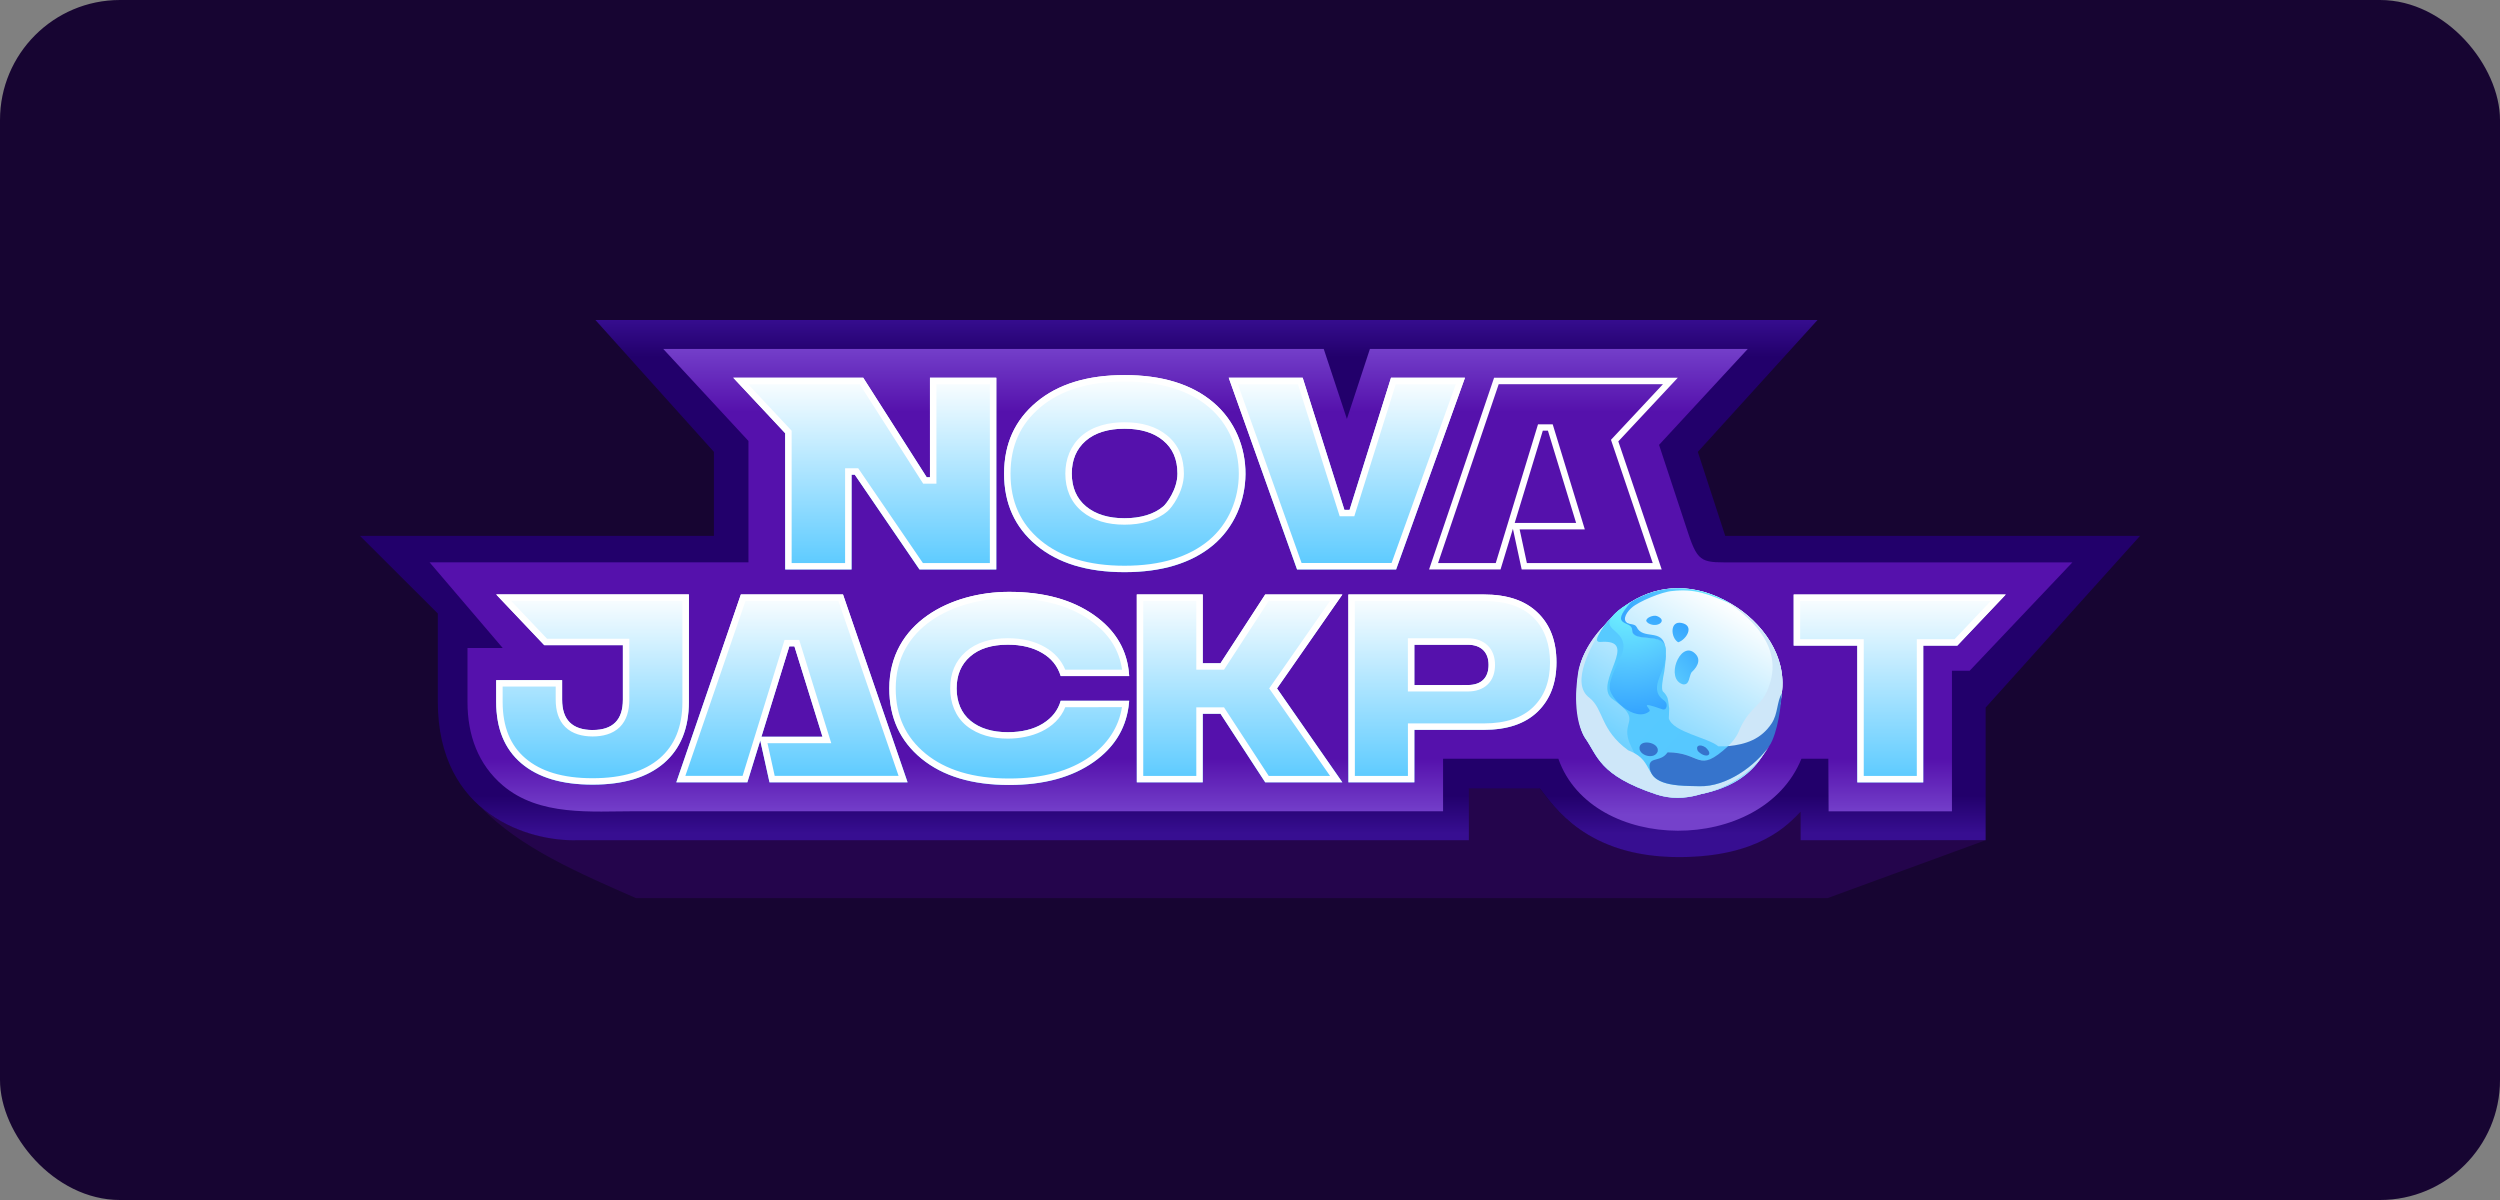 <svg fill="none" height="60" viewBox="0 0 125 60" width="125" xmlns="http://www.w3.org/2000/svg" xmlns:xlink="http://www.w3.org/1999/xlink"><rect x="0" y="0" width="125" height="60" fill="#808080" stroke="none"/><linearGradient id="a" gradientUnits="userSpaceOnUse" x1="62.5" x2="62.5" y1="15.839" y2="41.669"><stop offset="0" stop-color="#370e91"/><stop offset=".078" stop-color="#22006b"/><stop offset=".927" stop-color="#22006b"/><stop offset="1" stop-color="#370e91"/></linearGradient><linearGradient id="b" gradientUnits="userSpaceOnUse" x1="62.548" x2="62.548" y1="17.28" y2="40.725"><stop offset="0" stop-color="#7541cb"/><stop offset=".141" stop-color="#5511ac"/><stop offset=".881" stop-color="#5511ac"/><stop offset="1" stop-color="#7541cb"/></linearGradient><linearGradient id="c"><stop offset="0" stop-color="#57c9ff"/><stop offset="1" stop-color="#fff"/></linearGradient><linearGradient id="d" gradientUnits="userSpaceOnUse" x1="62.55" x2="62.55" xlink:href="#c" y1="39.246" y2="29.593"/><linearGradient id="e" gradientUnits="userSpaceOnUse" x1="62.55" x2="62.55" xlink:href="#c" y1="39.246" y2="29.593"/><linearGradient id="f" gradientUnits="userSpaceOnUse" x1="60.276" x2="60.276" xlink:href="#c" y1="28.607" y2="18.754"/><linearGradient id="g" gradientUnits="userSpaceOnUse" x1="81.425" x2="86.583" xlink:href="#c" y1="39.164" y2="30.206"/><linearGradient id="h"><stop offset="0" stop-color="#71f5ff"/><stop offset=".13" stop-color="#69e8ff"/><stop offset=".36" stop-color="#56c8ff"/><stop offset=".38" stop-color="#54c5ff"/><stop offset=".92" stop-color="#1483ff"/></linearGradient><radialGradient id="i" cx="0" cy="0" gradientTransform="matrix(413.635 238.189 -238.069 413.427 -37.313 -82.792)" gradientUnits="userSpaceOnUse" r="1" xlink:href="#h"/><radialGradient id="j" cx="0" cy="0" gradientTransform="matrix(7.774 4.476 -4.474 7.77 81.39 29.907)" gradientUnits="userSpaceOnUse" r="1" xlink:href="#h"/><radialGradient id="k" cx="0" cy="0" gradientTransform="matrix(7.576 4.363 -4.361 7.573 86.474 29.203)" gradientUnits="userSpaceOnUse" r="1" xlink:href="#h"/><radialGradient id="l" cx="0" cy="0" gradientTransform="matrix(7.249 4.174 -4.172 7.245 81.325 35.71)" gradientUnits="userSpaceOnUse" r="1" xlink:href="#h"/><radialGradient id="m" cx="0" cy="0" gradientTransform="matrix(7.249 4.174 -4.172 7.245 81.325 35.71)" gradientUnits="userSpaceOnUse" r="1" xlink:href="#h"/><radialGradient id="n" cx="0" cy="0" gradientTransform="matrix(7.417 4.271 -4.269 7.413 81.247 35.731)" gradientUnits="userSpaceOnUse" r="1" xlink:href="#h"/><rect fill="#170532" height="60" rx="6" width="125"/><path d="m24.046 40.357c1.52 1.296 3.497 1.671 4.773 1.634h44.601v-2.593h3.547c.051.063.106.136.168.216.776 1.012 2.471 3.222 6.786 3.222 3.879 0 5.357-1.521 6.013-2.196.026-.026.094-.092.117-.115v1.467l9.23.02-7.909 2.895h-59.572c-2.764-1.213-5.809-2.51-7.754-4.548z" fill="#24054c"/><path d="m90.877 16h-61.107l5.925 6.593v4.201h-17.695l3.89 3.88v4.402c0 5.709 4.635 7.002 6.953 6.935h44.601v-2.593h3.547c.692.864 2.297 3.437 6.953 3.437 4.031 0 5.468-1.642 6.087-2.271v1.427h9.251v-6.633l7.719-8.583h-20.739l-1.37-4.201z" fill="url(#a)"/><path clip-rule="evenodd" d="m33.162 17.447 4.261 4.602v6.066h-15.945l3.657 4.284h-1.76v2.71c0 1.649.533 3.114 1.76 4.158 1.832 1.559 4.422 1.295 6.671 1.295 17.597 0 26.001.002 40.347.002v-2.626h5.765c1.673 4.768 10.198 4.828 12.153 0h1.346c.004 1.154.009 2.23.013 2.628h6.167v-7.03h.887l5.135-5.417c-5.733 0-11.13 0-16.854 0-1.619 0-1.844.092-2.351-1.445l-1.462-4.43 4.436-4.797h-18.892l-1.151 3.501-1.159-3.501c-15.066 0-19.471 0-33.024 0z" fill="url(#b)" fill-rule="evenodd"/><path d="m34.443 29.723v5.371c0 1.323-.416 2.346-1.248 3.065-.832.714-2.018 1.074-3.565 1.074-1.546 0-2.726-.354-3.565-1.068-.839-.714-1.256-1.74-1.256-3.07v-1.087h3.297v.976c0 1.008.509 1.513 1.522 1.519 1.012 0 1.515-.505 1.515-1.519v-2.724h-3.93l-2.404-2.536zm16.012-.13c1.734 0 3.144.387 4.243 1.159 1.099.772 1.69 1.788 1.763 3.053h-3.423c-.155-.505-.467-.89-.931-1.159-.467-.276-1.038-.413-1.714-.413-.807 0-1.435.197-1.889.596-.447.392-.671.923-.671 1.592 0 .669.231 1.238.696 1.618.467.38 1.087.57 1.863.57.702 0 1.286-.144 1.746-.426.467-.288.764-.668.9-1.145h3.423c-.093 1.27-.683 2.293-1.77 3.058-1.087.767-2.497 1.152-4.236 1.152-1.845 0-3.304-.438-4.379-1.317-1.075-.883-1.609-2.049-1.609-3.51 0-3.279 3.072-4.828 5.99-4.828zm16.663.132-3.268 4.696 3.268 4.696h-3.857l-2.237-3.431h-.888v3.431h-3.297v-9.393h3.297v3.438h.888l2.237-3.438zm.301 0h6.769c1.174 0 2.069.301 2.696.911.627.603.938 1.428.938 2.476 0 1.048-.316 1.866-.944 2.476-.627.603-1.522.904-2.689.904h-3.472v2.626h-3.297zm3.297 4.527h2.67c.696 0 1.043-.38 1.043-1.008 0-.661-.404-1.008-1.043-1.008h-2.67zm29.571-4.525-2.422 2.554h-1.703v6.838h-3.297v-6.838h-3.18v-2.554z" fill="url(#d)"/><path d="m33.814 39.116h3.553l2.099-6.799h.255l1.403 4.52h-3.054l-.058.186.462 2.093h3.352 3.552l-3.229-9.393h-5.106z" fill="url(#e)"/><path clip-rule="evenodd" d="m29.629 36.501c-1.013-.005-1.522-.51-1.522-1.519v-.976h-3.297v1.087c0 1.33.418 2.356 1.256 3.07.839.714 2.018 1.068 3.565 1.068 1.547 0 2.733-.36 3.565-1.074.832-.719 1.248-1.741 1.248-3.065v-5.371h-9.633l2.404 2.536h3.93v2.724c0 1.014-.503 1.519-1.515 1.519zm-2.276-4.564h4.113v3.046c0 .555-.138 1.031-.472 1.366-.358.359-.874.474-1.366.474-.493-.002-1.009-.119-1.368-.477-.335-.334-.475-.809-.475-1.363v-.655h-2.653v.766c0 1.259.392 2.186 1.143 2.825.761.648 1.855.992 3.355.992 1.5 0 2.6-.349 3.354-.995.746-.645 1.136-1.57 1.136-2.821v-5.05h-8.563zm21.174 4.102c-.465-.38-.696-.949-.696-1.618 0-.669.224-1.2.671-1.592.454-.399 1.082-.596 1.889-.596.676 0 1.248.137 1.714.413.465.269.776.654.931 1.159h3.423c-.006-.109-.017-.216-.03-.321-.148-1.117-.728-2.026-1.733-2.731-1.099-.772-2.509-1.159-4.243-1.159-2.918 0-5.99 1.55-5.99 4.828 0 1.46.535 2.626 1.609 3.51 1.075.878 2.534 1.317 4.379 1.317 1.739 0 3.149-.385 4.236-1.152.994-.7 1.573-1.614 1.735-2.736.015-.105.027-.212.035-.321h-3.423c-.136.478-.433.858-.9 1.145-.46.282-1.043.426-1.746.426-.776 0-1.396-.19-1.863-.57zm4.738-.68c-.462 1.136-1.732 1.572-2.875 1.572-.738 0-1.483-.172-2.067-.643-.559-.459-.814-1.158-.814-1.867 0-.749.254-1.372.78-1.834.531-.466 1.243-.676 2.102-.676.719 0 1.35.146 1.877.457.461.267.796.64.995 1.115h2.841c-.145-1.003-.67-1.82-1.593-2.469-1.031-.725-2.371-1.101-4.057-1.101-1.408 0-2.836.375-3.904 1.126-1.057.744-1.764 1.857-1.764 3.381 0 1.37.496 2.442 1.492 3.261 1.0.818 2.379 1.244 4.175 1.244 1.692 0 3.031-.375 4.05-1.093.842-.598 1.434-1.445 1.595-2.474zm6.872-2.196v-3.438h-3.297v9.393h3.297v-3.431h.888l2.237 3.431h3.857l-3.268-4.696 3.268-4.696h-3.857l-2.237 3.438zm3.3-3.116-2.237 3.438h-1.385v-3.438h-2.653v8.75h2.653v-3.431h1.385l2.237 3.431h3.066l-3.044-4.375 3.044-4.375zm3.982-.19.002 9.261h3.297v-2.626h3.472c1.167 0 2.062-.301 2.689-.904.627-.61.944-1.428.944-2.476 0-1.048-.311-1.873-.938-2.476-.627-.61-1.522-.911-2.696-.911h-6.769zm.322.19.002 8.75h2.653v-2.626h3.794c1.112 0 1.916-.286 2.465-.813.554-.538.846-1.267.846-2.245 0-.822-.236-1.66-.841-2.245-.549-.533-1.351-.82-2.471-.82zm-29.728 6.977.462 2.093h6.904l-3.229-9.393h-5.106l-3.229 9.393h3.553zm-.884 1.771 2.099-6.799h.731l1.603 5.163h-3.188l.361 1.636h6.194l-3.008-8.75h-4.646l-3.008 8.75zm3.995-1.957-1.403-4.52h-.255l-1.395 4.52zm29.27-2.264v-2.66h2.992c.376 0 .725.103.982.344.26.244.383.589.383.986 0 .372-.104.716-.355.967-.252.251-.605.363-1.01.363zm22.471-2.292v6.838h3.297v-6.838h1.703l2.422-2.554h-10.603v2.554zm-2.858-.322h3.18v6.838h2.653v-6.838h1.888l1.812-1.912h-9.533zm-16.62 2.292c.696 0 1.043-.38 1.043-1.008 0-.661-.404-1.008-1.043-1.008h-2.67v2.017z" fill="#fff" fill-rule="evenodd"/><path d="m46.498 18.888h3.317v9.585h-3.841l-3.235-4.739h-.162v4.739h-3.317v-6.811l-2.595-2.774h6.497l3.173 4.974h.163zm14.149 8.376c-1.081.895-2.555 1.343-4.422 1.343-1.867 0-3.324-.448-4.403-1.343-1.081-.902-1.617-2.093-1.617-3.583s.538-2.667 1.612-3.57c1.074-.902 2.541-1.357 4.41-1.357s3.353.454 4.428 1.357c2.195 1.843 2.127 5.37-.007 7.153zm-1.774-3.583c0-.715-.237-1.263-.718-1.658-.475-.395-1.118-.588-1.93-.588-.812 0-1.474.2-1.942.608-.463.408-.693.95-.693 1.637s.238 1.25.718 1.645c.48.395 1.118.588 1.918.588.8 0 1.486-.2 1.949-.601.134-.115.699-.83.699-1.631zm10.678-4.793-2.073 6.605h-.257l-2.087-6.605h-3.697l3.416 9.585h4.953l3.442-9.585z" fill="url(#f)"/><path d="m83.084 28.473-2.169-6.403 2.973-3.182h-9.185l-3.25 9.585h3.573l2.113-6.937h.257l1.409 4.613h-3.071l-.089.291.438 2.034z" fill="url(#f)"/><path clip-rule="evenodd" d="m45.974 28.473h3.841v-9.585h-3.317v4.974h-.163l-3.173-4.974h-6.497l2.595 2.774v6.811h3.317v-4.739h.162zm-3.719-.321v-4.739h.655l3.235 4.739h3.348v-8.942h-2.672v4.974h-.662l-3.174-4.974h-5.579l2.176 2.326v6.616zm18.399-8.04c-1.074-.903-2.559-1.357-4.428-1.357s-3.336.456-4.41 1.357c-1.074.903-1.612 2.08-1.612 3.57s.536 2.681 1.617 3.583c1.079.895 2.536 1.343 4.403 1.343 1.867 0 3.341-.448 4.422-1.343 2.134-1.783 2.202-5.311.007-7.153zm-.214 6.906c2.004-1.675 1.995-4.982.006-6.661-.999-.84-2.401-1.282-4.22-1.282-1.817 0-3.203.443-4.202 1.282-.998.839-1.498 1.924-1.498 3.325 0 1.402.499 2.5 1.501 3.336 1.005.834 2.381 1.269 4.197 1.269 1.816 0 3.209-.435 4.216-1.268zm4.694-8.13h-3.697l3.416 9.585h4.953l3.442-9.585h-3.697l-2.073 6.605h-.257zm4.654.321-2.073 6.605h-.73l-2.087-6.605h-3.005l3.187 8.942h4.499l3.212-8.942zm-15.505 2.833c.468-.408 1.13-.608 1.942-.608.812 0 1.455.194 1.93.588.48.395.718.943.718 1.658 0 .801-.564 1.516-.699 1.631-.463.401-1.149.601-1.949.601-.8 0-1.437-.194-1.918-.588-.48-.395-.718-.958-.718-1.645s.231-1.23.693-1.637zm4.102 3.513c-.541.469-1.314.679-2.16.679-.852 0-1.569-.207-2.123-.662-.566-.466-.835-1.126-.835-1.893 0-.717.258-1.398.803-1.879.59-.514 1.389-.687 2.155-.687.862 0 1.586.206 2.135.662.566.466.835 1.111.835 1.906 0 .473-.165.905-.337 1.225-.168.313-.365.556-.472.649zm22.164-3.564 2.599-2.781h-8.213l-3.032 8.942h2.885l2.113-6.937h.734l1.606 5.255h-3.259l.362 1.682h6.292zm2.536 6.482h-7.001l-.438-2.034-.619 2.034h-3.573l3.25-9.585h9.185l-2.973 3.182zm-7.35-2.325 1.405-4.613h.257l1.409 4.613z" fill="#fff" fill-rule="evenodd"/><path d="m89.091 34.652c.249-1.841-.979-3.549-2.517-4.449l.001 0c-1.853-1.104-3.622-.974-5.015-.114l.002-.003c-.024.016-.048.031-.071.046-.061.039-.12.079-.18.12-.375.256-.601.452-.723.61-.138.138-.269.283-.393.435.001-.001.002-.003.002-.003s-.909.926-1.191 1.972c-.343 1.528-.108 3.07.246 3.623.648.914.687 1.866 3.558 2.827.718.24 1.43.21 2.094.029.05-.013.099-.028.149-.043 2.972-.597 3.7-2.545 4.039-5.051z" fill="#f2fdfe"/><path d="m89.091 34.652c.249-1.841-.979-3.549-2.517-4.449l.001 0c-1.853-1.104-3.622-.974-5.015-.114l.002-.003c-.024.016-.048.031-.071.046-.061.039-.12.079-.18.12-.375.256-.601.452-.723.61-.138.138-.269.283-.393.435.001-.001.002-.003.002-.003s-.909.926-1.191 1.972c-.343 1.528-.108 3.07.246 3.623.648.914.687 1.866 3.558 2.827.718.24 1.43.21 2.094.029.05-.013.099-.028.149-.043 2.972-.597 3.7-2.545 4.039-5.051z" fill="url(#g)"/><path d="m85.916 37.316c-.504-.432-2.267-.701-2.475-1.396.003-.165.019-.338.019-.51-.031-.133-.029-.332-.085-.514-.047-.114-.118-.222-.226-.32-.003-.002-.006-.004-.009-.006-.086-.176-.007-.562.074-.998.047-.338.091-.698.074-1.016.005-.1-.007-.184-.031-.256-.232-.669-1.639-.167-1.65-.792.166-.574-1.231-.095-.045-1.422-.09.058-.174.113-.251.166-.375.256-.601.452-.723.61-.138.138-.269.283-.393.435-.01.014-.067.096-.151.227-.129.25-.349.577-.033.575 2.062-.173-.353 2.028.577 2.828 1.701 1.192.292 1.051.977 2.414.048.096.098.202.151.314.547.302.621.671.851 1.008-.06-.113.651-.399.811-1.049 1.736.015 1.516 1.108 3.068-.303.126 0.0.248-.009.368-.025-.075.004-.156.009-.241.013-.205.021-.424.027-.658.017z" fill="url(#i)"/><path d="m86.962 38.693c-.612.381-1.31.637-1.991.619-.305-.008-.688-.007-1.06-.043-.147-.014-.293-.034-.432-.063-.239-.05-.458-.124-.63-.239-.119-.08-.216-.179-.282-.302-.231-.337-.304-.706-.851-1.008-.089-.049-.19-.096-.306-.141-1.418-1.038-1.211-2.049-1.945-2.633-.983-.722.149-2.686.58-3.357.084-.13.141-.212.151-.226.001-.001.001-.003.001-.003s-.946.846-1.271 2.213c-.282 1.729-.028 2.829.326 3.382.648.914.687 1.866 3.558 2.827.718.24 1.43.21 2.094.029.05-.013.099-.028.149-.043 1.482-.298 2.74-1.248 3.404-2.394-.344.487-.875.999-1.494 1.384z" fill="#cee7f9"/><path d="m88.434 34.345c-.335.971-.875.913-1.434 2.079-.115.335-.34.645-.594.885.062-.003.11-.007.167-.01.086-.004.166-.009.241-.013.748-.102 1.463-.493 1.859-1.09.25-.466.362-1.015.418-1.545.204-1.508-.54-2.751-1.404-3.594-.007-.007-.014-.013-.02-.02-.016-.015-.032-.031-.048-.046-.126-.12-.254-.231-.383-.333-.005-.004-.009-.007-.014-.011-.017-.014-.034-.027-.051-.04-.331-.257-.655-.453-.929-.582.002.001.003.002.004.002.424.294 3.119 1.913 2.188 4.317z" fill="#cee7f9"/><path d="m81.101 32.702c-.167.356-.65 1.276-.611 1.632-.095.515 1.262 1.838 1.989 1.224.071-.156-.652-.548.65-.089.051.018.124.003.158-.042.108-.176.028-.34-.141-.447-.786-.623.24-1.491.131-2.324.005-.035.008-.068.01-.099-.005-.089-.015-.175-.031-.256-.232-.669-1.639-.167-1.65-.792.166-.574-1.231-.095-.045-1.422-.09.058-.17.119-.251.166-.28.165-.488.315-.723.61-.534.691.924.658.512 1.839z" fill="url(#j)"/><g fill="#3674cc"><path d="m88.615 37.018c.377-.86.461-2.186.477-2.366-.257.461-.193 1.039-.511 1.52-.522.788-1.289 1.05-2.173 1.136-1.552 1.411-1.292.323-3.028.307-.327.491-.856.229-.903.644-.001.158.032.291.092.404.065.123.162.223.282.302.172.115.391.19.63.24.139.029.285.049.432.063.373.036.755.035 1.06.043.681.018 1.378-.238 1.991-.619.618-.384 1.15-.896 1.494-1.384.056-.079.108-.178.158-.291z"/><path d="m82.883 37.579c.119-.481-.997-.672-.904-.112.088.35.752.497.904.112z"/><path d="m84.891 37.549c.375.403.844.228.383-.181-.285-.186-.515-.086-.383.181z"/></g><path d="m81.828 31.347c-.071-.149-.303-.125-.44-.18-.342-.197.02-.638.205-.787.337-.305 1.517-.796 2.019-.829 1.116-.125 1.778.135 2.964.653-1.854-1.104-3.623-.974-5.015-.114-1.182 1.325.059.885.047 1.42.01.626 1.417.124 1.65.792-.175-.884-1.116-.293-1.429-.955z" fill="url(#k)"/><path d="m84.154 34.219c.334.038.292-.406.423-.604.394-.36.461-.725.115-.991-.704-.543-1.445 1.341-.538 1.595z" fill="url(#l)"/><path d="m82.842 30.801c-.173-.061-.555.083-.528.253.024.044.06.079.103.107.005.003.009.005.014.008.002.001.003.002.005.003.436.245.975-.15.406-.371z" fill="url(#m)"/><path d="m84.082 31.148c-.603-.127-.553.747-.172.966.397-.12.845-.824.172-.966z" fill="url(#n)"/></svg>